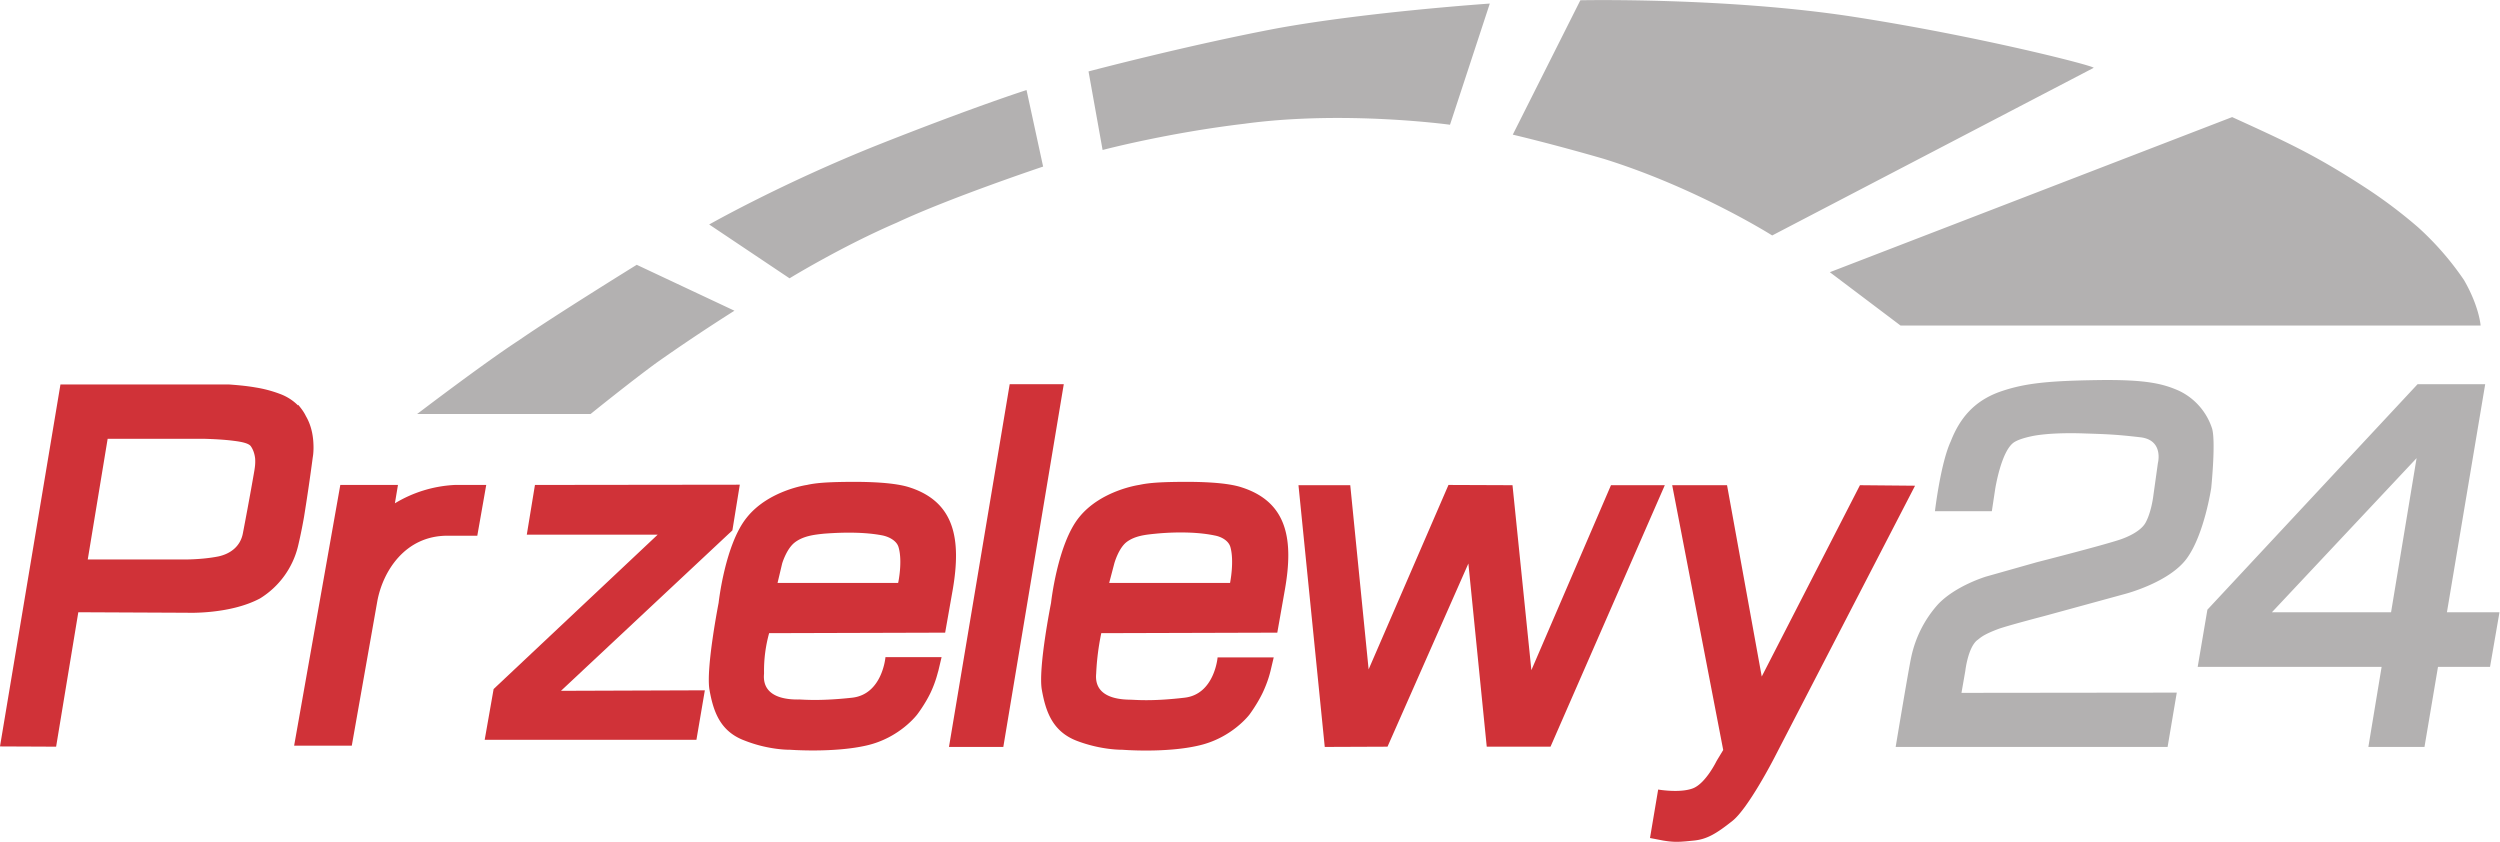 <svg height="33" viewBox="0 0 98 33" width="98" xmlns="http://www.w3.org/2000/svg"><g fill="none" fill-rule="evenodd"><path d="m20.97 19.01 8.03-.01-.29 1.79-6.72 6.29 5.64-.02-.33 1.94h-8.3l.35-1.99 6.43-6.05h-5.13zm-10.99-.62c0 .02-.2 1.17-.46 2.52-.1.52-.5.8-.95.9-.75.15-1.56.12-1.56.12h-3.57l.78-4.73h3.76c.35.01.8.03 1.18.08.33.04.59.1.67.21.1.14.15.31.17.47.02.22-.02.42-.02.43m1.7-2.5a1.96 1.96 0 0 0 -.71-.45 4.9 4.9 0 0 0 -.94-.25c-.4-.07-.8-.1-1.07-.12h-6.59l-2.37 14.19 2.2.01.87-5.27 4.27.02s1.67.07 2.85-.56a3.33 3.33 0 0 0 1.49-2.04s.13-.53.24-1.17a81.88 81.88 0 0 0 .34-2.32s.03-.15.03-.38c0-.32-.04-.8-.3-1.24-.07-.15-.18-.3-.3-.44m27.89-.81h2.12l-2.37 14.22h-2.13zm11.32 3.96h2.03l.72 7.22 3.13-7.23 2.51.01.74 7.25 3.12-7.25h2.11l-4.48 10.25h-2.5l-.72-7.18-3.17 7.18-2.46.01z" fill="#d03238"/><path d="m35.2 22.85h-4.72l.18-.76s.17-.58.5-.83.75-.3 1.14-.34c.4-.03 1.44-.1 2.3.07.28.06.55.22.62.45.17.56-.01 1.4-.01 1.4m.46-3.73c-.6-.2-1.63-.23-2.5-.22-.84.01-1.23.05-1.54.12 0 0-1.5.21-2.35 1.27-.86 1.05-1.11 3.35-1.11 3.35s-.5 2.55-.36 3.4c.15.85.41 1.64 1.38 2 .96.38 1.78.36 1.78.36s1.72.13 3.01-.17c1.3-.3 1.98-1.22 1.98-1.22s.3-.39.52-.85c.22-.47.28-.8.3-.84l.13-.55h-2.2s-.12 1.46-1.31 1.59-1.82.08-2.05.07c-.23 0-1.5.05-1.4-1.01v-.07a5.5 5.5 0 0 1 .2-1.52l6.9-.02.3-1.7c.33-1.94.09-3.41-1.68-3.99m12.55 3.74h-4.74l.2-.76s.16-.59.48-.84c.33-.25.75-.29 1.15-.33s1.44-.11 2.3.07c.28.05.55.21.62.45.16.56-.01 1.4-.01 1.4m.47-3.73c-.59-.2-1.62-.23-2.5-.22-.84.01-1.22.05-1.54.12 0 0-1.5.21-2.35 1.27-.85 1.05-1.1 3.36-1.1 3.36s-.51 2.55-.36 3.4c.15.84.41 1.63 1.37 2 .97.37 1.78.35 1.78.35s1.72.14 3.02-.17c1.29-.3 1.97-1.21 1.97-1.21s.3-.4.52-.86c.22-.47.29-.8.3-.83l.13-.55h-2.2s-.12 1.45-1.3 1.58c-1.19.14-1.83.09-2.06.08-.22-.01-1.5.04-1.4-1.02a9.9 9.9 0 0 1 .2-1.59l6.9-.02.3-1.7c.34-1.94.1-3.41-1.68-3.99m19.01-.09 1.36 7.5 3.85-7.5 2.16.02-5.54 10.71s-1 1.94-1.62 2.43c-.63.5-1 .72-1.51.77s-.72.08-1.2 0l-.52-.1.32-1.9s.86.15 1.37-.05c.5-.2.92-1.07.92-1.07l.26-.43-2-10.38z" fill="#d03238"/><path d="m75.85 20.04h2.23l.13-.86s.24-1.56.77-1.86c.17-.1.45-.18.76-.24.58-.1 1.33-.11 1.93-.09.93.03 1.27.04 2.22.15.94.1.7 1.01.7 1.01l-.19 1.36s-.08.6-.3.99c-.19.33-.71.56-1.02.66-.73.24-3.24.88-3.24.88l-1.98.56s-1.21.36-1.9 1.1a4.5 4.5 0 0 0 -1.04 2.06c-.1.45-.61 3.52-.61 3.52h10.66l.36-2.13-8.44.01.15-.86s.1-.9.46-1.2c.12-.08.18-.2.85-.45.4-.14 1.78-.5 1.78-.5l3.18-.87s1.74-.45 2.42-1.4c.68-.94.95-2.75.95-2.75s.18-1.76.04-2.31a2.48 2.48 0 0 0 -1.3-1.5c-.63-.28-1.3-.45-3.22-.42s-2.86.12-3.84.47c-.97.36-1.53 1.01-1.89 1.93-.4.86-.62 2.74-.62 2.74m17.87 3.96h-4.66l5.67-6.04-1 6.04zm2.2 0 1.5-8.94h-2.65l-8.24 8.84-.38 2.24h7.21l-.52 3.14h2.2l.53-3.14h2.04l.37-2.14h-2.05zm-79.57-7.77h6.8s1.52-1.23 2.6-2.02a73.67 73.67 0 0 1 3.04-2.03l-3.83-1.8s-3.25 2.01-4.62 2.96c-1.34.87-3.99 2.89-3.99 2.89m14.6-5.32-3.15-2.11s2.85-1.62 6.64-3.13c3.79-1.5 5.8-2.14 5.8-2.14l.65 3s-3.65 1.22-5.74 2.2c-2.16.93-4.2 2.18-4.2 2.18m12.27-5.04-.55-3.07s3.89-1.03 7.45-1.7c3.56-.64 8.28-.96 8.28-.96l-1.56 4.75s-4.15-.57-8.05-.04c-3.04.36-5.57 1.03-5.57 1.03m16.08-.6 2.65-5.27s5.75-.12 10.72.65c4.96.77 9.5 1.94 9.4 2l-12.6 6.57s-2.94-1.86-6.59-3c-2.07-.6-3.57-.95-3.57-.95m12.42 5.39 2.77 2.09h22.74s-.05-.74-.65-1.78a11.48 11.48 0 0 0 -1.79-2.06 18.99 18.99 0 0 0 -2.1-1.58c-2-1.3-3.12-1.8-5.2-2.75z" fill="#b3b1b1"/><path d="m17.83 19.01a5 5 0 0 0 -2.35.72l.12-.72h-2.26l-1.81 10.22h2.26l1-5.66c.21-1.15 1.07-2.57 2.75-2.57h1.17l.35-1.99z" fill="#d03238"/></g></svg>